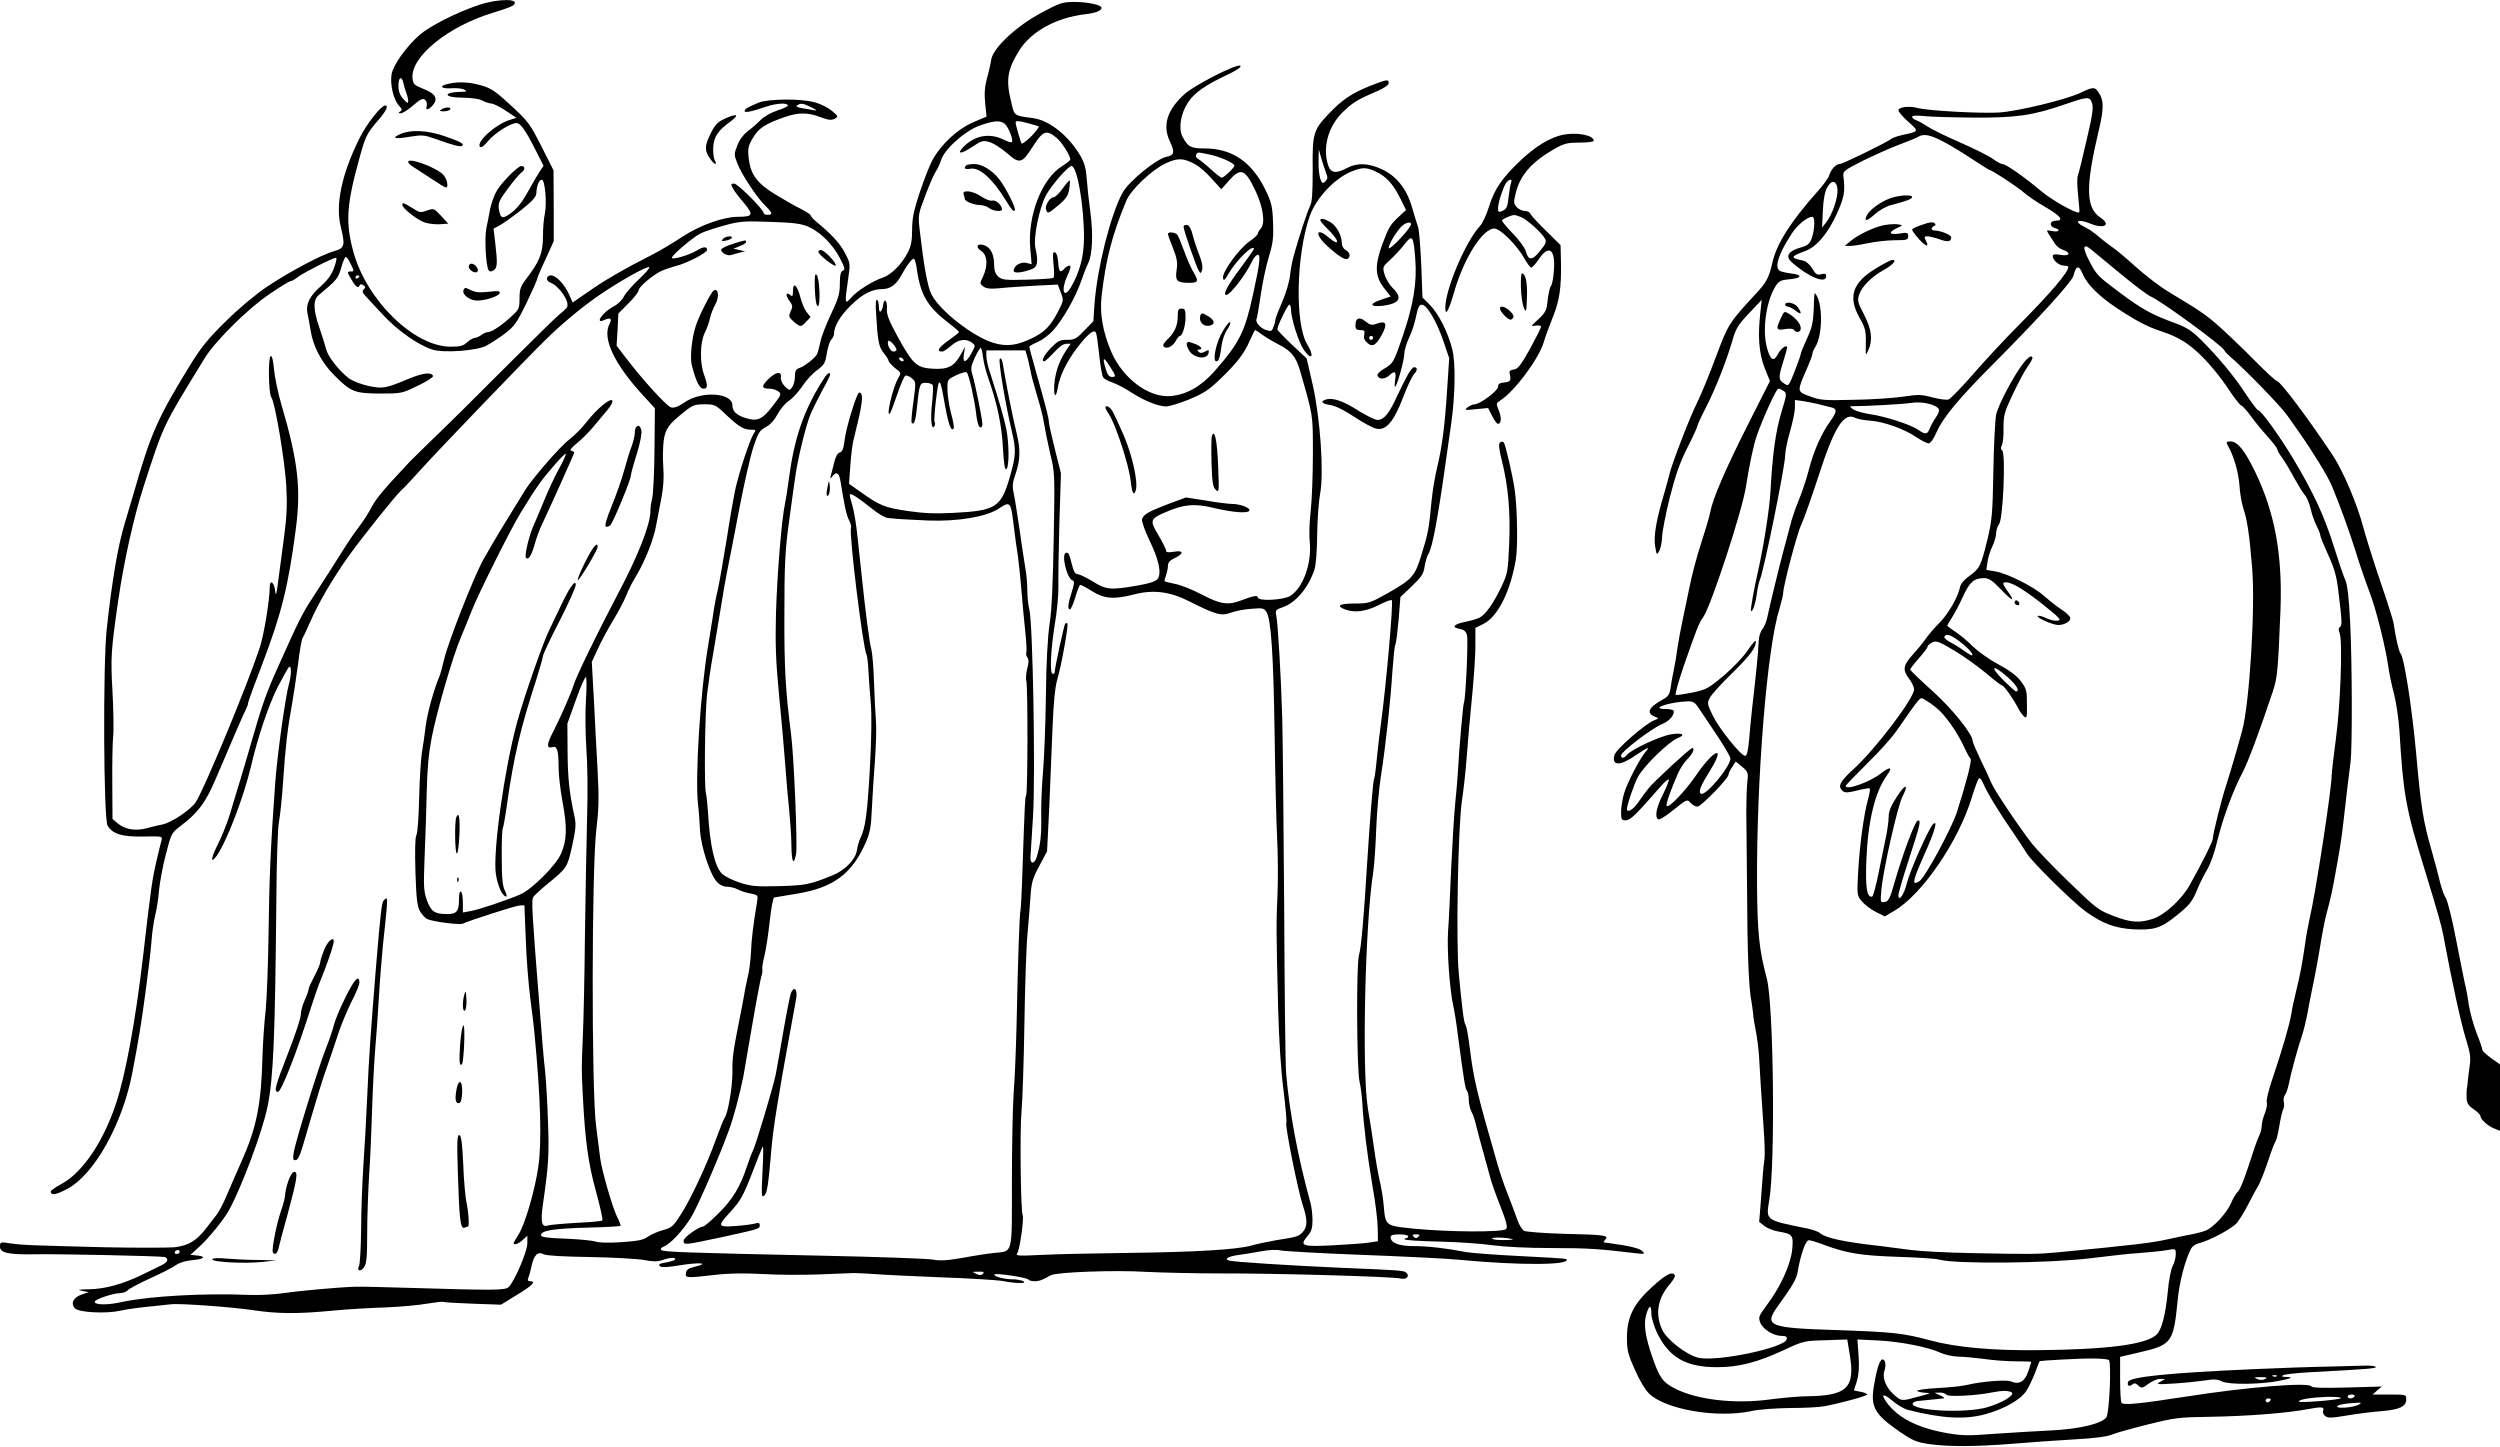 <?xml version="1.0" standalone="no"?>
<!DOCTYPE svg PUBLIC "-//W3C//DTD SVG 20010904//EN"
 "http://www.w3.org/TR/2001/REC-SVG-20010904/DTD/svg10.dtd">
<svg version="1.0" xmlns="http://www.w3.org/2000/svg"
 width="1280pt" height="741pt" viewBox="0 0 1280 741"
 preserveAspectRatio="xMidYMid meet">
<g transform="translate(0,741) scale(0.1,-0.1)"
fill="#000000" stroke="none">
<path d="M2450 7384 c-116 -39 -250 -108 -302 -153 -69 -61 -135 -154 -143
-201 -9 -51 10 -131 37 -160 17 -18 18 -24 7 -31 -11 -7 -11 -9 3 -9 9 0 38
18 63 40 38 33 50 38 61 29 8 -7 12 -20 9 -30 -8 -25 7 -24 29 0 31 34 17 61
-44 85 -50 20 -55 25 -58 57 -9 109 183 265 413 334 50 15 96 32 102 37 44 36
-74 37 -177 2z m-384 -401 c3 -16 10 -38 15 -51 5 -13 9 -31 9 -40 -1 -13 -6
-11 -25 11 -18 20 -25 40 -25 68 0 45 17 53 26 12z"/>
<path d="M5336 7347 c-129 -68 -251 -181 -261 -242 -3 -22 -13 -66 -22 -97
-11 -41 -14 -75 -9 -126 l7 -69 -68 -29 c-78 -33 -162 -110 -207 -190 -15 -27
-45 -103 -67 -169 -31 -94 -39 -135 -39 -192 0 -54 -5 -83 -22 -115 -29 -59
-85 -115 -127 -129 -54 -18 -133 -68 -163 -103 -33 -37 -34 -32 -16 92 12 83
12 84 -16 137 -25 49 -68 95 -149 162 -15 13 -27 27 -27 31 0 4 -21 18 -47 31
-27 13 -85 46 -131 74 -97 59 -130 104 -139 190 -5 47 -2 61 22 101 29 50 65
73 164 107 69 24 118 24 182 -1 41 -15 56 -17 73 -8 19 11 19 12 -14 40 -19
16 -57 35 -84 43 -69 21 -244 20 -293 -1 -60 -26 -67 -30 -70 -41 -5 -13 34
-5 110 21 52 17 103 21 111 7 3 -4 -20 -16 -52 -26 -34 -11 -69 -31 -87 -49
-17 -17 -46 -43 -67 -58 -22 -17 -43 -45 -53 -73 -17 -43 -17 -47 0 -91 21
-56 102 -178 144 -218 36 -35 39 -46 11 -46 -11 0 -20 4 -20 9 0 18 -133 151
-151 151 -17 0 -18 -3 -8 -22 6 -13 32 -47 57 -76 52 -62 48 -72 -30 -72 -75
0 -196 -44 -284 -102 -44 -29 -110 -69 -149 -89 -146 -74 -255 -137 -332 -192
l-81 -56 -18 41 c-24 53 -67 98 -93 98 -26 0 -28 -28 -3 -37 45 -16 101 -100
85 -126 -4 -7 -21 -23 -38 -36 -16 -13 -145 -139 -286 -280 -140 -141 -302
-301 -360 -356 -57 -56 -113 -110 -124 -122 -134 -143 -172 -188 -196 -236
-12 -23 -40 -67 -63 -97 -23 -30 -55 -77 -71 -103 -33 -54 -99 -156 -168 -263
-47 -71 -70 -117 -167 -334 -64 -141 -87 -204 -140 -390 -23 -80 -52 -179 -65
-220 -12 -41 -35 -114 -49 -162 -15 -48 -43 -117 -62 -154 -33 -64 -38 -100
-7 -59 51 69 140 300 179 465 35 150 90 311 136 403 28 53 54 100 59 103 12 7
11 -43 -1 -86 -18 -61 -61 -369 -71 -510 -23 -313 -31 -501 -34 -770 -2 -157
-9 -334 -15 -395 -7 -60 -14 -164 -16 -230 -6 -249 -30 -369 -109 -545 -26
-58 -59 -135 -75 -172 -15 -36 -37 -79 -49 -95 -12 -15 -35 -45 -51 -66 -52
-69 -94 -95 -167 -103 -36 -3 -197 -3 -357 0 -385 10 -422 11 -483 20 -52 8
-53 7 -53 -17 0 -31 42 -41 170 -39 115 3 657 -9 672 -14 24 -7 18 -26 -13
-41 -13 -6 -55 -27 -94 -46 -101 -50 -196 -77 -279 -78 -54 -1 -63 -3 -36 -8
l35 -7 -37 -12 c-43 -15 -58 -46 -34 -71 21 -21 159 -28 231 -12 29 7 94 16
146 21 52 5 103 11 114 12 41 6 313 -14 420 -30 127 -19 227 -20 415 -2 74 7
193 14 264 16 72 3 166 11 210 19 44 7 83 12 87 9 4 -2 72 -6 151 -9 l143 -5
83 51 c80 49 99 69 66 69 -11 0 -14 5 -9 18 4 9 12 37 17 62 12 55 32 74 62
58 13 -7 101 -12 236 -14 118 -2 242 -9 276 -15 46 -9 69 -9 94 -1 39 14 73
16 66 3 -3 -4 -24 -11 -47 -15 -32 -5 -39 -10 -31 -18 8 -8 35 -8 104 4 100
16 153 11 78 -7 -35 -8 -46 -16 -48 -33 -4 -26 1 -26 153 -9 66 8 147 9 240 4
77 -5 208 -5 290 -2 83 3 161 6 175 7 14 0 61 -2 105 -5 44 -4 199 -11 345
-17 146 -5 288 -14 315 -19 69 -13 125 -14 105 -1 -8 5 -34 10 -57 10 -42 0
-100 16 -91 25 8 8 162 -15 173 -26 12 -12 50 -12 75 1 11 5 30 15 41 21 33
16 327 27 489 17 80 -4 253 -8 385 -8 269 1 876 -16 916 -26 30 -7 48 11 30
29 -12 12 -21 13 -336 26 -251 11 -552 30 -573 37 -25 8 -3 21 45 28 26 3 80
12 118 19 42 8 83 10 100 5 17 -4 206 -15 420 -23 215 -8 437 -19 495 -25 318
-30 582 -28 549 4 -2 2 -109 9 -237 15 -128 6 -254 16 -280 21 -96 19 -193 30
-264 30 -76 0 -118 16 -118 46 0 10 12 14 45 14 25 0 45 -4 45 -10 0 -5 -5
-10 -12 -10 -6 0 -8 -3 -5 -6 4 -4 84 -9 179 -11 95 -2 218 -11 272 -19 61 -8
178 -14 300 -14 181 0 245 -4 426 -26 51 -6 54 -5 39 10 -14 15 -70 28 -169
41 -14 2 -27 4 -29 4 -2 1 2 8 9 16 17 20 -3 23 -216 28 -100 3 -190 10 -201
15 -10 6 -26 32 -35 59 -9 26 -31 84 -48 128 -18 44 -43 118 -56 165 -104 361
-119 425 -139 586 -7 56 -16 108 -21 115 -9 14 -16 66 -35 264 -15 156 -4 749
16 885 9 58 20 161 25 230 5 69 14 168 19 220 18 181 26 295 25 365 l0 70 40
20 c74 36 139 165 167 330 11 65 8 260 -6 359 -11 75 -47 231 -56 241 -6 5
-13 5 -20 -2 -7 -7 -4 -34 10 -89 33 -131 45 -264 38 -428 -6 -144 -8 -152
-41 -223 -40 -82 -79 -139 -110 -155 -11 -6 -45 -16 -74 -22 -60 -12 -72 -28
-28 -36 21 -4 32 -12 37 -32 7 -27 -7 -333 -16 -347 -4 -8 -24 -227 -30 -346
-2 -33 -8 -107 -14 -165 -6 -58 -15 -208 -21 -335 -5 -126 -12 -273 -16 -325
-6 -96 8 -297 27 -381 6 -25 17 -95 24 -155 31 -231 37 -269 46 -279 5 -5 9
-25 9 -45 0 -19 6 -47 14 -62 8 -14 19 -48 25 -75 6 -26 23 -88 37 -138 14
-49 29 -107 35 -128 5 -20 28 -85 51 -143 32 -82 38 -108 29 -117 -17 -17
-298 -15 -469 2 -153 16 -148 12 -158 125 -3 34 -12 88 -20 121 -8 34 -21 109
-29 167 -8 59 -22 149 -31 200 -32 186 -15 950 27 1213 5 33 12 130 15 215 3
85 14 209 24 275 25 159 49 380 59 536 5 70 11 131 15 138 4 6 11 63 17 127
l9 117 59 56 c49 47 60 63 65 101 4 25 13 54 20 65 20 30 50 194 91 490 9 61
20 139 25 175 21 147 23 312 6 380 -22 89 -71 185 -116 230 l-37 37 -6 164
c-4 91 -11 178 -16 195 -6 16 -19 61 -31 101 -27 95 -79 161 -154 196 -68 32
-127 35 -179 7 -55 -30 -83 -26 -96 11 -31 90 -2 200 73 274 52 50 73 64 179
109 34 15 57 31 57 40 0 22 -8 20 -96 -14 -94 -38 -143 -71 -212 -144 -78 -82
-83 -100 -81 -285 0 -121 -3 -166 -14 -187 -14 -28 -54 -150 -82 -249 -8 -27
-17 -75 -20 -105 -3 -31 -21 -92 -40 -135 -19 -44 -35 -85 -35 -92 0 -6 -4
-23 -10 -37 -8 -23 -12 -24 -40 -15 -30 11 -55 42 -46 57 2 4 12 59 21 122 9
63 28 152 42 197 21 69 24 96 21 175 -3 82 -8 102 -40 168 -69 141 -170 210
-310 210 -72 0 -86 8 -114 61 -21 42 -9 118 29 175 32 49 89 89 205 143 45 22
69 38 63 44 -14 14 -229 -95 -284 -143 -92 -82 -117 -162 -76 -247 25 -52 21
-68 -19 -76 -51 -10 -193 -126 -224 -183 -61 -110 -130 -384 -144 -569 l-6
-90 -46 -47 c-41 -43 -51 -48 -89 -48 -37 0 -48 -6 -83 -42 -36 -38 -51 -68
-33 -68 4 0 26 20 49 45 25 28 49 45 63 45 l23 0 -22 -32 c-34 -52 -52 -99
-60 -158 -9 -68 4 -104 15 -39 10 63 45 135 99 207 55 72 87 98 97 79 4 -6 11
-58 17 -115 6 -57 15 -109 21 -115 5 -7 27 -19 48 -26 21 -7 65 -30 98 -52 64
-41 131 -68 174 -70 14 -1 67 15 117 35 75 31 102 48 160 104 88 84 125 133
154 200 12 28 24 52 27 52 2 0 19 -11 36 -24 18 -13 55 -35 84 -50 62 -31 88
-62 108 -130 69 -238 67 -225 67 -429 0 -106 -5 -237 -11 -292 -7 -55 -9 -127
-5 -161 11 -109 -35 -235 -100 -275 -35 -22 -166 -28 -166 -8 0 13 -25 8 -85
-15 -68 -26 -106 -20 -200 29 -47 25 -109 50 -137 55 -28 6 -53 12 -55 14 -2
2 1 15 7 30 5 15 10 37 10 50 0 16 10 27 35 39 48 23 46 41 -5 32 -30 -5 -40
-3 -40 7 0 7 -18 42 -39 78 -46 76 -43 84 40 119 90 39 145 44 240 21 101 -24
180 -30 186 -14 5 14 -48 34 -90 34 -16 0 -76 7 -132 17 l-103 16 -89 -33
c-103 -39 -129 -54 -136 -79 -2 -11 15 -59 38 -107 49 -100 63 -169 42 -198
-10 -13 -40 -23 -103 -34 -139 -24 -160 -22 -229 21 -33 20 -68 37 -77 37 -12
0 -21 14 -28 43 -16 62 -18 67 -30 67 -29 0 1 -132 32 -142 10 -4 9 -17 -5
-60 -19 -60 -22 -88 -9 -88 5 0 17 27 27 60 10 34 21 63 25 65 3 2 30 -12 60
-31 63 -40 114 -44 214 -18 98 26 184 16 281 -33 141 -71 167 -78 217 -60 24
9 71 18 106 20 56 5 64 3 76 -16 24 -37 36 -217 42 -627 3 -217 9 -458 13
-535 4 -77 5 -203 2 -280 -7 -150 -7 -191 3 -585 4 -158 14 -317 27 -418 11
-89 18 -166 15 -171 -8 -12 60 -349 84 -421 25 -75 25 -111 0 -138 -22 -23
-28 -25 -137 -42 -40 -7 -97 -19 -125 -27 -73 -21 -291 -34 -638 -38 -162 -2
-358 -6 -434 -10 -122 -6 -138 -5 -128 8 13 15 36 182 28 196 -10 16 -15 437
-6 528 5 54 12 258 15 453 3 195 10 402 16 460 5 58 12 142 15 188 5 73 10 93
45 158 l40 75 11 222 c5 122 13 308 17 412 5 127 13 208 24 245 21 70 59 281
52 288 -3 3 -8 2 -11 -1 -6 -5 -54 -228 -54 -249 0 -5 -4 -8 -10 -8 -16 0 -11
116 10 250 12 69 20 157 19 195 -1 39 1 185 5 326 l8 256 -31 123 c-17 67 -31
131 -31 141 0 19 -14 72 -71 275 -16 56 -29 104 -29 108 0 4 19 15 43 25 23
10 58 36 78 58 51 56 118 175 145 255 13 38 29 78 35 90 22 41 27 148 12 258
-8 58 -16 136 -19 175 -3 50 -12 82 -31 115 -60 104 -160 184 -243 195 -101
14 -95 9 -113 84 -28 114 -19 166 43 265 61 96 190 166 335 183 54 6 85 18 85
33 0 15 -70 30 -140 30 -59 0 -74 -5 -164 -53z m-1181 -487 c26 -13 31 -18 15
-15 -14 3 -42 8 -63 11 -26 5 -34 9 -25 15 19 12 28 11 73 -11z m988 -83 c20
-14 49 -90 37 -95 -5 -2 -21 3 -37 11 -72 37 -146 26 -205 -30 -44 -42 -21
-46 38 -6 51 34 57 35 92 25 20 -6 60 -32 89 -57 63 -56 76 -52 130 33 53 83
70 90 123 46 28 -24 70 -91 70 -111 0 -4 -19 -19 -41 -33 -105 -64 -179 -255
-164 -423 l7 -80 -27 7 c-29 7 -65 -15 -65 -40 0 -15 42 -11 93 8 30 11 34 39
18 110 -11 48 19 199 53 265 25 50 115 153 132 153 29 0 64 -201 64 -367 0
-95 -22 -177 -67 -254 -37 -62 -52 -15 -19 57 18 39 21 54 12 54 -8 0 -19 -7
-26 -15 -21 -25 -29 -17 -32 32 -2 28 -8 48 -17 51 -11 4 -12 -8 -7 -61 4 -36
4 -67 -1 -70 -5 -3 -65 -7 -135 -9 -113 -3 -128 -1 -147 16 -14 13 -21 31 -21
57 0 53 -15 87 -45 101 -38 17 -56 -5 -21 -27 32 -21 35 -75 9 -131 -17 -35
-17 -36 2 -51 15 -11 35 -13 80 -9 33 4 114 9 180 13 l121 6 15 -40 c15 -38
15 -42 -9 -89 -40 -79 -70 -112 -133 -143 -80 -40 -133 -47 -201 -27 -103 30
-277 165 -319 249 -19 36 -39 145 -59 319 -10 88 -10 88 27 185 20 54 44 109
53 123 10 14 23 42 29 62 18 56 123 149 197 175 70 25 104 28 127 10z m121 2
c22 -6 46 -13 53 -15 6 -1 -9 -23 -34 -49 -25 -25 -49 -43 -52 -40 -5 6 -30
91 -31 108 0 10 16 9 64 -4z m1525 -253 c10 -24 9 -32 -3 -44 -14 -14 -16 -12
-26 12 -5 15 -10 55 -9 89 l1 62 13 -45 c7 -25 18 -58 24 -74z m-597 93 c56
-12 128 -44 128 -57 0 -11 -54 -62 -65 -62 -4 0 -29 19 -55 43 -25 23 -55 47
-65 53 -11 6 -15 15 -11 22 9 14 4 14 68 1z m-71 -51 c20 -11 58 -44 84 -74
l48 -53 39 44 c61 69 83 60 137 -54 38 -81 50 -164 27 -190 -9 -10 -16 -22
-16 -27 0 -6 -19 -24 -43 -40 -54 -39 -140 -156 -135 -187 2 -18 8 -14 32 28
40 67 126 149 126 120 0 -3 -31 -47 -69 -98 -68 -91 -92 -137 -72 -137 20 0
102 107 132 173 6 14 18 28 26 32 19 7 15 -37 -21 -200 -42 -194 -69 -249
-198 -396 -69 -78 -144 -120 -225 -127 -111 -9 -244 90 -303 226 -43 101 -60
194 -50 285 22 191 54 314 127 490 24 56 128 155 198 189 66 31 93 30 156 -4z
m924 -37 c52 -24 87 -62 124 -136 l30 -60 -32 -30 c-48 -44 -56 -56 -88 -142
-41 -110 -40 -166 6 -226 l35 -45 -50 -17 c-64 -21 -55 -39 14 -30 84 12 98
40 46 91 -16 16 -35 47 -41 69 -11 38 -10 40 29 75 21 19 54 55 72 78 41 54
47 46 56 -72 10 -121 -9 -235 -63 -394 -48 -141 -49 -142 -101 -173 -19 -11
-32 -25 -29 -32 7 -21 38 -20 61 2 28 26 36 19 29 -25 -3 -19 -3 -34 0 -34 9
0 47 136 47 168 0 17 11 54 25 84 14 29 30 79 36 111 9 44 16 57 29 57 26 0
77 -88 111 -189 l29 -85 -10 -150 c-12 -193 -26 -300 -51 -406 -12 -47 -25
-128 -30 -180 -12 -135 -18 -164 -51 -270 -34 -112 -47 -125 -176 -199 -88
-49 -95 -51 -167 -51 -77 0 -97 -12 -49 -30 49 -19 108 -11 173 22 33 17 64
29 67 25 9 -8 -30 -447 -55 -627 -6 -41 -15 -121 -21 -178 -5 -56 -12 -107
-15 -111 -5 -10 -20 -191 -35 -426 -17 -284 -31 -440 -42 -475 -14 -44 -12
-585 3 -649 6 -25 12 -73 14 -106 6 -111 24 -260 51 -420 16 -88 28 -189 28
-225 l1 -65 -45 -7 c-25 -4 -108 -10 -186 -14 -158 -8 -172 -3 -130 47 21 24
26 41 26 82 0 29 -5 68 -10 87 -63 228 -108 463 -125 665 -4 39 -8 421 -10
850 -3 429 -7 866 -10 970 -6 209 -22 485 -31 527 -5 23 -1 27 31 38 69 23
134 100 165 194 8 24 13 98 14 180 1 78 8 171 15 208 20 106 1 387 -38 558
l-31 135 -75 70 c-41 39 -75 74 -75 79 0 17 53 126 61 126 5 0 9 -11 9 -25 0
-45 39 -168 66 -207 40 -57 55 -33 18 27 -65 104 -58 459 12 659 34 96 134
200 224 232 48 18 68 17 115 -5z m-2906 -282 c62 -27 126 -92 162 -162 25 -48
27 -58 14 -63 -11 -5 -15 -22 -15 -66 0 -52 -7 -75 -45 -156 -25 -52 -50 -117
-55 -144 -6 -27 -13 -55 -17 -62 -12 -21 -66 -63 -90 -70 -18 -6 -23 -15 -23
-44 0 -20 -7 -45 -14 -55 -13 -17 -15 -17 -38 5 -13 14 -22 33 -20 46 5 34
-28 28 -66 -11 -35 -36 -33 -47 8 -47 14 0 35 -6 45 -14 17 -12 16 -17 -29
-75 -52 -68 -78 -80 -136 -62 -48 14 -70 35 -70 65 0 66 -158 76 -245 16 -32
-22 -53 -30 -69 -26 -23 6 -151 147 -237 261 l-42 55 5 83 4 82 52 52 c29 29
52 59 52 67 0 16 69 76 115 98 17 8 52 20 78 27 52 12 157 67 157 81 0 19 -18
18 -51 -2 -39 -24 -129 -50 -129 -38 0 14 111 108 149 126 19 9 74 27 121 40
76 21 100 23 234 18 121 -4 158 -9 195 -25z m3082 4 c-19 -35 -110 -128 -111
-113 0 18 34 76 63 108 25 27 63 31 48 5z m-2527 -220 c19 -135 55 -194 167
-280 27 -20 49 -40 49 -43 0 -3 -25 -23 -55 -44 -50 -36 -62 -56 -31 -56 7 0
28 14 46 30 37 33 75 38 106 16 19 -15 19 -15 -1 -52 -28 -53 -48 -57 -40 -8
l6 39 -20 -37 c-36 -65 -66 -80 -144 -76 -84 5 -102 21 -182 166 -44 81 -56
111 -54 140 3 41 -14 61 -19 22 -6 -39 -22 -49 -22 -13 0 18 -4 35 -10 38 -6
4 -8 -25 -4 -77 8 -139 14 -166 40 -197 13 -16 24 -34 24 -39 0 -6 15 -22 32
-36 33 -25 33 -25 16 -54 -27 -46 -63 -201 -42 -179 4 3 21 48 38 98 17 51 36
94 42 96 6 2 21 -4 33 -14 21 -18 21 -19 8 -118 -8 -55 -12 -103 -10 -108 11
-18 21 8 27 70 13 128 15 133 47 133 16 0 32 -6 35 -13 2 -7 1 -48 -4 -92 -9
-81 -3 -141 12 -117 4 7 5 16 1 21 -3 6 0 52 6 103 16 137 21 135 47 -16 18
-99 33 -140 45 -119 3 4 -3 40 -14 78 -10 39 -18 93 -18 121 -1 50 -1 50 45
73 26 12 50 19 54 14 11 -12 40 -140 48 -212 4 -37 12 -66 20 -69 7 -2 12 5
12 16 0 24 -36 202 -51 253 -10 32 -8 43 12 88 13 27 27 50 30 51 3 0 9 -22
12 -48 3 -27 15 -75 27 -108 45 -127 69 -240 75 -357 5 -89 10 -116 19 -107
13 13 13 123 -1 200 -10 51 -41 159 -84 292 -11 32 -19 70 -19 86 l0 28 100 0
100 0 9 -30 c5 -17 12 -48 16 -69 3 -21 19 -80 34 -130 16 -51 32 -114 36
-142 4 -27 18 -96 31 -153 25 -102 25 -106 19 -439 -4 -227 -10 -368 -21 -437
-10 -67 -17 -193 -19 -371 -2 -148 -9 -324 -15 -390 -6 -66 -10 -165 -9 -220
2 -100 -4 -151 -23 -213 -11 -37 -34 -38 -32 -1 1 13 7 107 13 209 13 212 -1
1000 -19 1060 -5 19 -10 62 -10 94 0 33 -4 85 -10 115 -5 31 -19 121 -30 201
-12 80 -25 164 -30 186 -8 33 -6 53 10 99 24 69 25 125 6 203 -17 66 -58 271
-71 356 -4 25 -10 35 -16 29 -9 -9 29 -234 62 -373 22 -93 21 -122 -10 -230
-46 -159 -72 -175 -291 -186 -92 -5 -154 -2 -235 10 -118 18 -139 27 -236 95
l-62 44 7 97 c4 54 11 113 17 131 5 19 18 74 29 122 18 85 18 117 -1 117 -12
0 -68 -181 -75 -246 -5 -42 -12 -58 -25 -61 -11 -3 -21 -22 -28 -51 -7 -26
-14 -56 -17 -67 -5 -19 -4 -19 10 -1 19 23 32 14 39 -26 20 -125 31 -177 44
-201 8 -15 13 -33 10 -40 -11 -28 62 -621 80 -650 3 -5 7 -39 9 -75 2 -37 7
-112 12 -167 6 -66 4 -181 -4 -335 -13 -234 -23 -308 -48 -359 -7 -14 -16 -44
-19 -66 -7 -46 -62 -102 -125 -127 -115 -47 -138 -51 -272 -55 -117 -3 -144
-1 -202 18 -37 12 -78 32 -91 45 -38 38 -62 144 -72 314 -3 41 -7 86 -11 100
-9 39 -5 403 6 504 6 50 19 141 30 201 10 61 28 169 40 240 11 72 27 162 35
200 8 39 35 177 60 309 25 131 58 275 73 319 24 71 31 83 62 100 22 11 45 35
60 65 14 26 40 57 59 70 19 12 50 46 69 75 19 29 53 66 76 82 36 27 42 37 49
85 5 30 15 62 23 71 8 8 14 22 14 30 1 39 31 91 86 145 58 58 109 84 162 84
38 0 69 21 93 64 32 59 61 96 69 91 4 -3 11 -26 14 -52z m-1422 -52 c-33 -31
-68 -71 -77 -88 -9 -19 -32 -41 -55 -53 -56 -29 -98 -93 -45 -68 31 14 40 6
26 -20 -39 -73 23 -205 173 -368 l59 -64 -2 -215 c-1 -118 -7 -230 -12 -248
-5 -17 -9 -46 -9 -64 0 -69 -63 -229 -168 -427 -108 -205 -213 -422 -226 -466
-12 -40 -65 -160 -102 -233 -36 -68 -37 -92 -4 -82 22 7 30 -18 30 -105 0 -36
9 -117 21 -180 24 -128 21 -194 -9 -262 -26 -59 -148 -181 -207 -207 -66 -29
-212 -78 -257 -86 l-38 -7 0 50 c0 28 -4 54 -10 57 -6 4 -10 -13 -10 -42 0
-59 -12 -73 -61 -73 -64 0 -82 13 -103 70 -17 47 -18 70 -12 224 4 94 9 244
11 333 2 114 10 196 25 275 26 135 111 427 151 518 15 36 39 94 53 130 30 80
202 424 252 505 83 135 106 167 165 235 33 39 63 69 66 67 2 -3 -13 -38 -36
-79 -22 -40 -56 -113 -76 -163 -20 -49 -45 -108 -55 -130 -21 -47 -46 -152
-37 -161 12 -13 27 9 43 64 8 31 26 80 39 107 45 95 165 362 165 368 0 3 -7 7
-15 9 -10 2 0 15 29 39 25 20 63 58 85 85 22 27 55 66 72 86 17 20 28 41 24
47 -9 16 -79 -42 -132 -110 -24 -31 -64 -71 -89 -90 -44 -32 -191 -202 -225
-258 -9 -14 -52 -84 -96 -156 -44 -71 -98 -164 -121 -205 -50 -93 -178 -419
-199 -509 -8 -36 -19 -75 -24 -86 -28 -67 -60 -182 -69 -249 -5 -43 -14 -106
-20 -139 -5 -34 -12 -139 -14 -233 -2 -94 -8 -179 -14 -190 -7 -12 -8 -79 -5
-189 5 -143 9 -175 24 -202 11 -17 27 -35 37 -39 30 -13 166 -31 182 -23 36
17 267 91 290 93 l25 1 7 -175 c3 -96 14 -231 23 -300 9 -69 18 -143 20 -165
33 -343 40 -570 21 -700 -18 -123 -69 -297 -102 -347 -13 -21 -24 -40 -24 -43
0 -12 26 -3 47 17 l23 21 0 -39 c0 -41 -65 -193 -95 -223 -18 -18 -68 -18
-505 -5 -129 4 -255 7 -280 6 -92 -3 -288 -21 -370 -33 -47 -7 -125 -11 -175
-9 -226 10 -510 -6 -650 -36 -74 -17 -140 -16 -140 1 0 12 90 43 129 44 16 1
34 7 40 15 6 7 58 35 115 61 57 26 117 56 132 68 18 12 49 22 84 25 60 5 74
19 23 24 l-33 3 49 45 c50 47 120 133 149 185 65 119 171 402 197 530 30 149
38 346 45 1060 1 189 7 364 13 395 6 30 16 127 22 215 11 169 23 272 46 395 7
41 21 131 30 200 8 69 19 129 24 135 4 5 22 44 40 85 41 94 115 220 193 330
74 103 247 319 272 340 10 8 59 60 108 115 89 98 523 550 624 649 81 81 190
172 277 232 103 71 248 153 260 146 5 -3 -19 -30 -52 -61z m1318 -362 c0 -5
-7 -9 -15 -9 -17 0 -36 39 -27 54 5 10 42 -30 42 -45z m35 -49 c3 -5 2 -10 -4
-10 -5 0 -13 5 -16 10 -3 6 -2 10 4 10 5 0 13 -4 16 -10z m1060 -40 c30 -47
30 -50 7 -50 -13 0 -22 12 -30 39 -20 65 -13 69 23 11z m-1967 -244 c65 -61
90 -76 127 -76 26 0 27 -1 13 -22 -20 -33 -72 -190 -92 -278 -9 -41 -30 -160
-46 -265 -17 -104 -37 -219 -45 -255 -9 -36 -20 -96 -25 -135 -6 -38 -17 -108
-25 -155 -39 -231 -67 -669 -51 -810 4 -30 8 -89 10 -130 5 -85 51 -228 88
-267 13 -14 33 -23 50 -23 16 0 41 -6 56 -14 15 -8 45 -18 66 -21 37 -8 38 -8
32 -44 -18 -106 -29 -193 -31 -256 -2 -38 -8 -92 -15 -120 -6 -27 -16 -72 -20
-100 -5 -27 -16 -86 -25 -130 -32 -161 -36 -191 -35 -267 0 -74 -23 -212 -41
-233 -4 -6 -23 -53 -42 -105 -48 -134 -130 -309 -181 -388 -39 -61 -47 -68
-91 -80 -26 -7 -61 -22 -78 -34 -23 -17 -51 -22 -136 -28 -63 -4 -116 -3 -131
3 -14 5 -82 12 -152 15 -96 3 -128 8 -128 18 0 24 63 34 250 39 84 2 154 6
157 9 2 2 -6 24 -18 47 -23 46 -79 240 -86 299 -2 19 -12 94 -21 165 -24 182
-23 1331 2 1525 12 100 13 158 6 290 -5 91 -14 254 -19 363 l-11 198 30 65
c16 35 51 102 79 147 27 45 57 102 67 127 9 25 32 70 51 101 46 77 90 187 103
262 7 34 19 98 27 141 10 53 13 104 9 155 -3 42 -2 102 2 134 9 62 24 84 105
148 43 35 55 39 104 39 52 0 57 -2 111 -54z m670 -423 c15 -10 51 -37 80 -60
29 -24 64 -44 77 -45 14 -1 37 -3 53 -5 15 -1 84 -5 154 -8 151 -6 297 19 360
60 60 40 63 37 77 -77 7 -57 17 -132 23 -168 5 -36 13 -114 18 -175 5 -60 13
-153 19 -205 6 -52 8 -101 6 -109 -3 -7 -1 -19 5 -27 8 -9 8 -24 0 -55 -6 -23
-9 -53 -5 -67 8 -33 7 -570 -1 -583 -6 -10 -7 -39 -19 -384 -3 -104 -8 -197
-10 -205 -5 -17 -13 -239 -20 -580 -3 -123 -9 -283 -15 -355 -5 -71 -9 -278
-9 -460 0 -375 6 -350 -90 -360 -31 -3 -103 -14 -161 -25 -81 -14 -116 -16
-155 -9 -27 5 -284 14 -570 20 -705 15 -809 19 -819 29 -6 6 0 13 15 19 30 11
94 79 136 146 32 50 148 317 197 454 22 60 51 168 72 269 2 12 22 127 44 256
22 129 44 244 48 257 5 13 7 29 5 36 -2 6 3 37 11 70 8 32 20 111 27 176 7 66
17 120 23 122 6 1 58 10 114 19 187 30 284 101 354 261 22 49 28 80 32 175 3
63 10 176 16 250 5 74 8 162 5 195 -3 33 -7 123 -10 200 -2 77 -9 154 -14 172
-9 30 -30 189 -51 393 -6 52 -15 140 -21 195 -6 55 -17 121 -25 147 -20 68
-20 69 24 41z m-1388 -1038 c-4 -60 -3 -171 2 -245 6 -74 8 -232 4 -350 -3
-118 -8 -388 -11 -600 -2 -212 -7 -450 -11 -530 -7 -173 -7 -157 0 -300 12
-231 27 -342 67 -489 22 -79 37 -147 33 -150 -3 -3 -63 -9 -132 -12 -70 -4
-137 -10 -149 -14 -30 -10 -36 20 -23 110 28 196 32 250 26 415 -3 96 -10 216
-15 265 -6 50 -17 178 -25 285 -44 552 -46 591 -35 608 7 9 36 37 67 62 107
88 106 87 131 197 19 86 21 111 13 150 -27 122 -35 198 -36 333 l-1 145 44
123 c24 68 47 119 51 115 4 -4 4 -57 0 -118z m4262 -2747 c-9 -9 -15 -9 -24 0
-9 9 -7 12 12 12 19 0 21 -3 12 -12z m483 -13 c6 -2 -16 -4 -47 -4 -32 -1 -58
3 -58 8 0 8 79 5 105 -4z m-6825 -65 c0 -5 -7 -10 -16 -10 -8 0 -12 5 -9 10 3
6 10 10 16 10 5 0 9 -4 9 -10z m4112 -112 c-8 -8 -17 -8 -34 0 -22 10 -21 11
12 11 26 1 31 -2 22 -11z"/>
<path d="M4947 6563 c-15 -14 -6 -22 21 -17 46 9 112 -49 180 -159 32 -52 40
-62 48 -54 8 8 -43 110 -78 157 -35 46 -89 80 -128 80 -20 0 -40 -3 -43 -7z"/>
<path d="M5441 6445 c-18 -25 -39 -45 -46 -45 -20 0 -47 -44 -39 -64 8 -22 10
-21 64 24 38 32 49 48 54 81 4 23 5 43 3 45 -2 2 -18 -16 -36 -41z"/>
<path d="M4934 6414 c3 -9 6 -19 6 -23 0 -12 48 -31 78 -31 15 0 36 -7 46 -15
21 -16 66 -21 66 -7 0 21 -31 50 -49 45 -11 -3 -35 6 -57 21 -44 30 -100 36
-90 10z"/>
<path d="M6060 6248 c0 -16 63 -198 77 -223 10 -17 11 -17 18 4 4 14 -1 42
-14 74 -12 29 -27 75 -34 102 -8 33 -18 51 -29 53 -10 2 -18 -2 -18 -10z"/>
<path d="M5980 6212 c0 -5 11 -37 26 -73 19 -48 24 -74 19 -105 -9 -61 -2 -70
55 -72 57 -1 60 6 29 57 -11 19 -32 66 -46 105 -14 39 -30 77 -35 84 -12 13
-48 17 -48 4z"/>
<path d="M6030 5790 c0 -47 -17 -85 -54 -119 -14 -13 -23 -28 -20 -32 11 -19
44 -7 61 21 9 17 20 30 24 30 13 0 29 53 29 95 0 38 -3 45 -20 45 -17 0 -20
-7 -20 -40z"/>
<path d="M6146 5795 c-10 -28 12 -57 42 -53 36 4 34 28 -4 50 -29 17 -32 17
-38 3z"/>
<path d="M6261 5715 c-35 -57 -55 -155 -33 -155 12 0 18 17 27 84 4 27 16 61
27 77 11 15 19 32 17 38 -3 7 -20 -13 -38 -44z"/>
<path d="M6077 5654 c-3 -4 0 -19 9 -35 22 -43 95 -54 102 -16 3 16 1 17 -18
7 -16 -9 -25 -9 -33 -1 -8 8 -8 11 1 11 24 0 11 18 -19 29 -38 13 -34 13 -42
5z"/>
<path d="M6760 6282 c0 -4 16 -24 36 -43 63 -61 68 -97 6 -44 -64 54 -72 16
-9 -42 57 -53 94 -76 107 -68 16 10 12 33 -10 45 -12 6 -20 21 -20 36 0 39
-27 88 -59 107 -31 18 -51 22 -51 9z"/>
<path d="M6947 5773 c-4 -3 -7 -17 -7 -30 0 -18 5 -23 25 -23 21 0 24 -4 20
-23 -4 -16 0 -29 15 -42 27 -25 46 -13 77 45 28 53 19 70 -27 53 -25 -9 -34
-8 -54 8 -25 20 -38 23 -49 12z m83 -93 c0 -5 -4 -10 -10 -10 -5 0 -10 5 -10
10 0 6 5 10 10 10 6 0 10 -4 10 -10z"/>
<path d="M7211 5497 c-11 -19 -37 -70 -57 -113 -41 -91 -68 -124 -101 -124
-12 0 -53 20 -91 43 -79 51 -133 71 -168 63 -37 -10 -29 -23 18 -30 26 -4 72
-27 123 -61 44 -29 95 -57 113 -60 49 -10 89 37 136 161 21 55 46 108 57 120
18 19 17 34 -2 34 -4 0 -17 -15 -28 -33z"/>
<path d="M3701 6186 c-9 -11 -6 -12 14 -8 14 2 28 8 31 13 9 15 -33 10 -45 -5z"/>
<path d="M3751 6161 c-30 -9 -56 -22 -58 -28 -5 -14 30 -35 49 -29 7 2 27 8
43 12 l30 7 -30 7 -30 7 33 13 c17 6 32 16 32 21 0 11 -3 11 -69 -10z"/>
<path d="M4190 6121 c0 -15 85 -81 89 -70 4 14 -59 79 -76 79 -7 0 -13 -4 -13
-9z"/>
<path d="M4172 5931 c2 -54 7 -86 15 -88 15 -5 10 144 -6 160 -9 9 -11 -9 -9
-72z"/>
<path d="M4060 5920 c0 -26 -3 -30 -13 -21 -23 19 -27 0 -6 -28 18 -24 19 -31
7 -55 -11 -26 -10 -30 15 -52 35 -30 38 -30 65 -1 l22 24 -20 25 c-11 14 -26
50 -33 79 -16 61 -37 77 -37 29z"/>
<path d="M3654 5922 c-14 -8 -77 -133 -92 -182 -20 -60 -30 -162 -20 -200 21
-82 40 -120 59 -120 23 0 24 14 4 71 -23 63 -21 165 3 214 11 22 23 56 27 75
4 19 16 52 28 72 21 39 15 86 -9 70z"/>
<path d="M4209 5457 c-94 -150 -142 -290 -169 -492 -6 -49 -16 -110 -21 -135
-17 -78 -40 -358 -46 -561 -4 -155 -1 -241 15 -410 12 -118 26 -279 32 -359 6
-80 15 -189 21 -242 5 -53 11 -133 11 -178 1 -85 12 -105 24 -42 8 42 -11 505
-26 615 -28 219 -35 333 -34 612 0 250 4 327 22 460 12 88 26 193 32 232 12
94 54 268 79 330 11 26 38 81 60 122 23 41 41 78 41 82 0 20 -17 6 -41 -34z"/>
<path d="M4237 4916 c-5 -21 -6 -40 -3 -43 9 -10 18 24 14 54 -3 26 -4 25 -11
-11z"/>
<path d="M3257 5223 c-4 -3 -7 -18 -7 -32 -1 -14 -8 -44 -16 -66 -9 -22 -26
-79 -39 -126 -13 -47 -42 -129 -64 -182 -25 -61 -36 -99 -29 -103 5 -3 16 0
23 7 15 15 105 233 105 254 0 7 13 56 30 110 18 57 27 107 24 121 -6 24 -15
30 -27 17z"/>
<path d="M2995 4530 c-25 -49 -41 -90 -36 -90 9 0 101 154 101 170 0 30 -25 0
-65 -80z"/>
<path d="M2922 4403 c-12 -17 -38 -67 -58 -110 -20 -43 -42 -89 -49 -103 -32
-61 -132 -348 -168 -480 -65 -239 -125 -669 -108 -776 9 -60 34 -114 52 -114
5 0 3 14 -6 30 -12 23 -16 64 -16 170 -1 76 2 143 5 148 3 5 13 59 21 118 35
247 68 390 151 645 18 59 34 113 34 120 0 8 38 90 86 182 47 92 84 175 82 185
-3 13 -8 10 -26 -15z"/>
<path d="M2336 3225 c-9 -26 -7 -185 3 -185 5 0 11 42 13 93 4 88 -2 126 -16
92z"/>
<path d="M2341 2904 c0 -11 3 -14 6 -6 3 7 2 16 -1 19 -3 4 -6 -2 -5 -13z"/>
<path d="M1963 2798 c-9 -15 -15 -66 -37 -328 -30 -370 -37 -472 -46 -678 -5
-114 -14 -274 -20 -356 -5 -82 -11 -226 -11 -320 -1 -94 -6 -179 -11 -188 -13
-26 9 -31 26 -6 13 18 16 53 16 173 0 82 5 218 10 300 6 83 12 231 15 330 3
99 10 234 15 300 6 66 15 192 20 280 5 88 15 205 20 260 24 219 25 245 18 245
-4 0 -10 -6 -15 -12z"/>
<path d="M1661 2551 c-11 -27 -21 -57 -21 -66 0 -8 -13 -41 -30 -72 -16 -31
-30 -61 -30 -68 0 -7 -9 -32 -20 -56 -11 -24 -20 -58 -20 -75 0 -16 -29 -105
-65 -196 -67 -172 -74 -198 -52 -198 18 0 97 204 172 440 15 47 37 110 50 140
28 70 56 149 62 178 10 43 -24 23 -46 -27z"/>
<path d="M1768 2302 c-27 -53 -53 -117 -59 -142 -6 -24 -24 -78 -41 -120 -36
-90 -156 -476 -164 -531 -5 -32 -4 -39 9 -39 11 0 22 21 36 68 78 266 96 328
128 417 19 55 46 134 59 175 14 41 43 109 64 152 22 42 40 85 40 97 0 44 -27
16 -72 -77z"/>
<path d="M2378 2320 c-12 -39 -10 -96 3 -83 5 5 9 32 7 59 -2 40 -4 44 -10 24z"/>
<path d="M2356 2064 c-6 -89 -4 -115 9 -103 10 11 18 199 8 199 -6 0 -13 -43
-17 -96z"/>
<path d="M2336 1825 c-8 -47 -2 -69 17 -62 16 5 19 107 2 107 -7 0 -15 -18
-19 -45z"/>
<path d="M2344 1414 c7 -241 13 -297 33 -290 8 3 17 6 19 6 8 0 3 75 -7 120
-6 25 -14 112 -17 194 -5 111 -10 151 -20 154 -11 3 -13 -30 -8 -184z"/>
<path d="M1476 1363 c-9 -26 -16 -57 -16 -70 0 -12 -10 -51 -22 -85 -23 -67
-48 -198 -41 -210 9 -16 23 -7 29 20 3 15 23 91 45 169 50 185 56 223 36 223
-9 0 -21 -18 -31 -47z"/>
<path d="M1087 963 c-9 -15 171 -24 258 -14 l70 8 -95 2 c-52 0 -125 4 -161 7
-40 4 -69 3 -72 -3z"/>
<path d="M4049 2324 c-5 -16 -23 -105 -39 -199 -16 -93 -33 -190 -38 -215 -13
-65 -101 -358 -116 -389 -7 -14 -21 -51 -31 -81 -33 -103 -75 -173 -146 -242
-38 -38 -73 -68 -79 -68 -22 0 -100 -56 -100 -72 0 -24 4 -23 192 17 200 44
198 43 198 62 0 11 -6 14 -22 9 -13 -4 -58 -10 -100 -13 -93 -7 -96 -2 -35 65
60 65 71 85 123 219 24 64 47 120 50 123 3 3 2 -56 -2 -130 -6 -120 -5 -134 8
-122 16 12 21 47 38 242 8 99 35 268 95 595 14 77 29 156 32 176 7 46 -13 62
-28 23z"/>
<path d="M2296 6981 c-50 -10 -40 -26 13 -23 27 2 58 -1 68 -7 16 -9 14 -10
-12 -11 -99 -1 -97 -30 3 -30 48 -1 86 -6 102 -15 14 -8 34 -14 45 -15 11 0
45 -17 75 -37 l54 -36 -34 -11 c-74 -23 -175 -115 -152 -138 6 -6 21 5 43 32
33 39 113 90 143 90 21 0 46 -36 96 -134 l43 -85 -19 -28 c-10 -15 -37 -61
-60 -103 -27 -49 -55 -86 -84 -108 -47 -36 -58 -33 -66 19 -4 29 2 44 46 103
28 38 60 76 71 84 19 13 18 32 -2 32 -17 0 -100 -83 -125 -126 -14 -23 -29
-66 -35 -96 -5 -29 -14 -73 -19 -98 -10 -49 -2 -190 11 -212 6 -10 13 -10 26
-2 20 12 21 34 8 146 l-8 67 33 18 c18 10 67 45 109 78 57 45 76 67 77 85 1
38 14 70 28 70 17 0 27 -126 15 -178 -5 -21 -9 -71 -9 -113 0 -84 -17 -127
-85 -216 -30 -39 -35 -54 -35 -100 0 -49 -3 -58 -34 -86 -50 -48 -107 -87
-126 -87 -9 0 -25 -7 -36 -15 -10 -8 -25 -15 -33 -15 -8 0 -25 -10 -39 -22
-19 -19 -35 -23 -85 -23 -186 0 -428 235 -497 483 -42 153 -37 242 33 492 28
102 37 120 94 185 40 46 54 75 35 75 -20 0 -94 -93 -130 -165 -92 -184 -126
-343 -97 -457 23 -95 20 -109 -35 -124 -62 -17 -226 -104 -343 -182 -57 -38
-144 -111 -210 -176 -91 -89 -127 -134 -184 -226 -167 -272 -202 -352 -287
-650 -15 -52 -36 -122 -46 -155 -36 -118 -66 -292 -94 -550 -19 -181 -16 -970
5 -1003 27 -43 75 -57 183 -55 89 2 98 1 94 -15 -3 -9 -14 -57 -26 -107 -22
-94 -29 -137 -70 -496 -38 -325 -89 -601 -138 -749 -65 -196 -170 -351 -276
-410 -32 -17 -58 -35 -58 -40 0 -21 23 -19 79 10 141 70 290 336 340 605 34
180 43 236 66 405 14 102 28 221 31 265 3 44 12 103 19 130 7 28 16 84 19 125
4 41 19 125 35 185 28 109 29 111 77 147 89 68 127 119 178 239 87 204 147
344 157 361 5 10 9 22 9 28 0 6 33 97 74 203 98 257 133 399 171 692 27 207
10 348 -76 640 -16 55 -32 133 -36 173 -4 46 -10 71 -17 69 -14 -5 -11 -193 3
-211 19 -23 70 -328 77 -456 5 -94 2 -158 -11 -255 -9 -71 -23 -173 -30 -225
-9 -74 -13 -86 -16 -56 -5 46 -28 62 -28 19 0 -64 -30 -245 -51 -309 -66 -199
-289 -736 -329 -793 -28 -39 -122 -102 -168 -112 -21 -4 -59 -13 -84 -20 -57
-15 -110 -5 -146 25 l-27 23 -1 179 c-1 99 1 206 4 239 4 33 2 138 -3 233 -10
177 -8 209 30 472 29 199 79 422 128 575 107 329 96 306 314 661 53 87 224
257 333 329 52 36 100 65 106 65 6 0 22 9 37 21 28 22 180 99 196 99 6 0 1
-23 -10 -52 -13 -36 -35 -65 -68 -94 -57 -50 -77 -91 -68 -137 4 -17 11 -57
16 -87 12 -82 56 -166 122 -232 85 -85 103 -92 234 -93 110 0 113 1 193 40 45
21 80 44 78 50 -7 21 -51 16 -121 -13 -125 -52 -135 -53 -210 -38 -39 9 -81
25 -101 40 -49 38 -106 110 -115 148 -5 18 -20 67 -34 108 -33 95 -34 145 -3
170 93 78 97 83 113 136 8 29 19 56 23 58 4 3 15 -11 24 -30 21 -42 21 -44 2
-44 -19 0 -19 -2 6 -44 21 -36 34 -45 41 -26 2 6 9 6 18 0 12 -7 12 -12 3 -21
-10 -10 -8 -17 7 -33 10 -12 52 -56 92 -99 75 -81 180 -154 252 -177 56 -18
225 -6 274 19 20 10 63 38 94 61 52 39 62 54 113 157 30 63 55 119 55 124 0 5
19 51 43 101 l42 93 0 181 -1 182 -62 123 c-59 116 -69 129 -157 210 -79 73
-102 88 -152 102 -60 17 -114 20 -167 8z m-456 -985 c0 -3 -4 -8 -10 -11 -5
-3 -10 -1 -10 4 0 6 5 11 10 11 6 0 10 -2 10 -4z"/>
<path d="M10650 6934 c-76 -35 -319 -94 -415 -100 -93 -6 -364 9 -416 23 -44
12 -99 5 -99 -12 0 -7 23 -34 51 -59 55 -49 55 -49 -26 -66 -27 -6 -54 -15
-60 -20 -22 -18 -251 -130 -266 -130 -20 0 -44 -27 -54 -59 -4 -13 -30 -49
-59 -81 -137 -154 -209 -267 -231 -363 -18 -79 -30 -102 -86 -162 -136 -147
-141 -155 -203 -321 -33 -88 -76 -194 -97 -236 -38 -75 -131 -318 -142 -368
-3 -14 -15 -56 -26 -95 -40 -134 -55 -217 -47 -270 8 -48 8 -49 22 -25 7 14
13 45 14 70 0 25 18 116 39 202 30 117 52 180 90 255 28 55 51 105 51 110 0 6
20 50 45 98 50 98 103 234 135 341 17 62 29 81 85 140 l65 69 -7 -65 c-14
-121 -7 -211 22 -284 l27 -67 -112 -222 c-116 -229 -182 -383 -194 -451 -4
-22 -25 -92 -46 -157 -22 -65 -48 -166 -60 -226 -12 -59 -28 -137 -36 -173 -8
-36 -19 -96 -25 -135 -5 -38 -14 -92 -20 -120 -6 -27 -13 -67 -16 -89 -4 -29
-12 -42 -35 -55 -78 -42 -92 -72 -44 -91 20 -8 20 -8 -5 -18 -46 -18 -196
-149 -203 -178 -15 -57 29 -57 112 1 56 38 74 45 49 18 -29 -33 -95 -159 -111
-213 -9 -29 -16 -73 -16 -97 0 -39 2 -43 24 -43 23 0 51 27 180 175 19 22 37
37 40 34 3 -3 -10 -37 -29 -75 -35 -69 -44 -117 -25 -129 6 -4 42 18 79 49 68
54 69 55 86 36 10 -11 26 -20 36 -20 18 0 159 144 159 164 0 6 8 24 19 39 l18
28 33 -27 c31 -27 32 -30 26 -83 -3 -31 -5 -96 -5 -146 1 -49 2 -232 4 -405 1
-310 9 -506 22 -565 3 -16 7 -46 9 -65 1 -19 8 -62 15 -95 6 -33 13 -87 15
-120 5 -88 12 -202 23 -360 6 -77 8 -153 5 -170 -3 -16 -6 -50 -8 -75 -2 -25
-7 -90 -11 -146 l-8 -100 27 -21 c15 -12 46 -24 69 -28 76 -13 80 -18 73 -93
-8 -77 -60 -192 -132 -287 -40 -54 -42 -60 -31 -88 14 -34 68 -67 110 -67 21
0 28 -4 25 -17 -8 -44 -365 -118 -455 -94 -63 17 -161 94 -183 144 -37 81 -23
161 42 235 15 18 26 37 23 43 -13 21 -44 5 -114 -58 -97 -88 -131 -156 -131
-262 0 -64 5 -85 41 -165 23 -53 54 -104 73 -122 85 -81 347 -126 521 -89 40
9 126 15 200 16 71 0 150 4 175 9 90 17 220 53 220 60 0 4 -15 11 -34 14 l-34
7 15 47 c10 34 13 71 9 130 l-6 84 102 -5 c111 -5 259 -33 323 -63 22 -10 63
-19 90 -20 28 0 88 -6 135 -12 46 -7 119 -12 162 -12 43 0 78 -1 78 -3 0 -2
-7 -25 -16 -50 -17 -51 -47 -68 -87 -50 -23 10 -147 1 -227 -18 -25 -6 -93
-13 -152 -16 -59 -3 -105 -10 -102 -14 3 -5 22 -9 42 -10 32 -1 28 -3 -33 -19
-91 -25 -89 -25 -129 10 -40 36 -60 86 -48 121 10 28 5 59 -9 59 -14 0 -29
-44 -43 -127 -21 -116 -1 -152 131 -244 63 -43 85 -53 146 -62 95 -15 247 -14
432 1 83 7 222 17 310 22 109 6 172 14 198 25 21 9 105 32 185 52 136 34 160
37 317 39 191 3 395 19 500 39 74 14 87 12 79 -9 -3 -7 2 -19 11 -26 13 -11
32 -11 113 3 53 9 133 19 177 22 91 8 125 24 125 60 0 25 -1 25 -86 25 l-86 0
23 21 24 20 -177 -5 c-123 -3 -180 -2 -184 6 -14 22 -332 -4 -644 -53 -240
-37 -320 -45 -328 -31 -4 5 -7 61 -7 123 l0 112 95 22 c171 39 178 50 200 270
8 90 39 208 69 263 6 11 23 23 38 26 58 15 171 75 197 106 14 18 40 60 57 94
17 33 39 75 50 92 10 17 33 74 50 125 17 52 35 99 39 104 5 6 14 42 20 79 6
38 15 77 20 86 5 9 6 27 3 38 -3 12 0 28 6 36 6 7 15 33 20 57 10 54 47 189
68 249 8 25 19 70 25 100 5 30 18 96 28 145 11 50 29 146 40 215 11 69 27 149
36 178 16 58 29 118 44 205 6 31 15 85 21 120 6 34 15 103 20 152 6 50 14 124
19 165 5 41 12 95 15 120 9 73 8 509 -2 710 -7 134 -14 195 -25 220 -9 19 -35
96 -58 170 -49 157 -104 276 -208 450 -74 123 -166 250 -181 250 -4 0 -32 37
-62 82 -59 91 -143 192 -231 279 -45 45 -73 63 -130 84 -123 45 -170 71 -289
160 -105 78 -117 90 -150 155 -38 73 -35 97 6 64 13 -11 80 -66 150 -124 70
-58 140 -111 157 -118 55 -24 368 -253 377 -276 2 -6 15 -19 28 -31 68 -56
262 -256 293 -301 8 -12 35 -50 60 -85 73 -104 150 -230 170 -279 40 -96 88
-229 120 -330 17 -58 49 -150 70 -206 36 -93 84 -285 100 -399 4 -27 16 -86
28 -130 11 -44 23 -127 27 -185 20 -330 32 -397 127 -705 73 -239 87 -290 97
-340 46 -247 90 -449 118 -540 20 -63 24 -90 18 -130 -4 -27 -8 -63 -10 -80
-1 -16 -3 -34 -5 -40 -1 -5 -2 -26 -1 -45 1 -28 8 -40 36 -59 19 -13 35 -29
35 -36 0 -16 40 -52 73 -64 l27 -11 0 170 0 170 -45 32 c-25 18 -45 37 -45 42
0 6 -13 45 -30 87 -16 42 -34 107 -40 145 -5 38 -14 87 -20 109 -5 22 -25 123
-45 225 -19 101 -43 195 -51 209 -9 13 -22 49 -30 80 -7 31 -27 106 -44 166
-44 152 -55 225 -80 505 -21 227 -60 481 -79 504 -9 10 -24 75 -36 156 -2 14
-31 106 -65 205 -34 99 -74 227 -90 285 -31 119 -103 288 -157 370 -126 189
-269 380 -286 380 -6 0 -58 48 -117 108 -58 59 -138 135 -177 170 -69 61 -97
80 -262 179 -41 25 -116 82 -167 128 -51 46 -105 91 -121 101 -15 10 -45 33
-66 51 -21 19 -53 41 -72 50 -63 30 -37 45 28 18 70 -29 108 -6 51 31 -75 50
-77 157 -8 448 27 113 26 154 -2 194 -19 28 -27 28 -94 -4z m61 -51 c8 -22 3
-60 -27 -188 -20 -88 -40 -170 -45 -182 -5 -12 -4 -59 1 -105 5 -45 8 -83 6
-85 -11 -11 -139 61 -196 109 -85 72 -180 138 -197 138 -8 0 -30 12 -49 26
-18 14 -94 52 -167 84 -74 32 -151 70 -171 84 -21 14 -46 28 -57 31 -10 4 -19
11 -19 17 0 6 21 8 58 4 31 -4 145 -7 252 -8 221 -2 309 11 470 67 120 41 128
42 141 8z m-769 -194 c33 -17 101 -57 150 -90 49 -32 91 -59 94 -59 11 0 144
-87 174 -114 19 -17 70 -52 112 -76 79 -46 98 -70 53 -70 -31 0 -34 -29 -5
-37 33 -9 22 -23 -12 -16 -32 6 -32 6 -17 -18 9 -13 22 -34 30 -46 7 -13 26
-27 41 -32 44 -16 35 -34 -12 -26 -29 5 -40 3 -40 -6 0 -21 32 -49 57 -49 12
0 23 -3 23 -7 -2 -29 -91 -134 -265 -309 -55 -55 -152 -159 -215 -231 -63 -73
-123 -134 -133 -138 -10 -4 -47 1 -82 10 -58 16 -73 16 -152 4 -48 -7 -163
-15 -254 -16 -150 -4 -171 -2 -223 18 -67 24 -66 24 -15 141 16 36 29 71 29
78 0 6 6 21 14 33 36 56 40 208 7 264 -12 21 -12 22 -15 -79 -3 -61 -10 -90
-35 -143 -17 -37 -31 -71 -31 -77 0 -5 -14 -45 -31 -88 -31 -79 -31 -79 -55
-63 -29 19 -29 30 -4 111 11 35 20 68 20 73 0 17 -31 -4 -46 -32 -22 -44 -39
-35 -57 30 -25 89 -5 234 41 311 19 31 27 36 74 40 65 6 69 23 8 30 -25 3 -51
9 -57 13 -29 18 -9 83 60 190 29 45 80 87 106 87 15 0 13 -65 -3 -110 -11 -29
-20 -37 -59 -48 -60 -17 -77 -44 -45 -73 87 -78 178 -115 178 -73 0 12 -6 15
-25 10 -21 -5 -29 -1 -46 29 -13 21 -31 37 -48 41 -66 14 -65 20 10 48 61 22
120 93 167 199 35 79 40 109 30 187 -3 23 7 30 102 78 58 28 141 66 185 82 44
16 87 34 95 39 27 17 59 12 122 -20z m-534 -250 c3 -41 -28 -132 -59 -169
l-20 -25 4 85 c2 55 10 97 21 118 23 44 50 40 54 -9z m1256 -433 c22 -52 81
-111 172 -172 98 -65 160 -98 229 -120 91 -30 144 -63 216 -136 40 -40 96
-110 126 -156 30 -46 60 -85 68 -88 8 -3 30 -28 49 -54 19 -27 58 -74 86 -105
27 -30 50 -60 50 -66 0 -6 11 -25 24 -42 13 -18 40 -63 61 -102 21 -38 46 -79
56 -90 10 -11 23 -42 29 -68 6 -27 19 -66 30 -87 11 -22 20 -45 20 -51 0 -7
18 -51 40 -99 30 -65 43 -109 51 -176 21 -169 21 -186 10 -194 -8 -5 -9 -14
-2 -32 16 -42 4 -374 -20 -547 -11 -86 -21 -167 -21 -181 0 -71 -83 -608 -112
-730 -7 -30 -19 -93 -25 -140 -14 -98 -24 -149 -46 -240 -9 -36 -20 -87 -24
-115 -10 -56 -46 -180 -97 -331 -19 -56 -32 -109 -28 -118 3 -9 -1 -34 -10
-56 -9 -22 -16 -51 -16 -64 0 -14 -6 -37 -14 -53 -8 -15 -31 -82 -52 -148 -21
-66 -45 -127 -55 -135 -9 -8 -26 -35 -36 -60 -23 -52 -91 -126 -131 -141 -15
-6 -49 -15 -77 -20 -27 -5 -81 -16 -120 -25 -82 -18 -168 -28 -550 -65 -118
-11 -139 -11 -445 -5 -129 2 -271 10 -315 16 -44 6 -114 15 -155 20 -189 21
-281 41 -311 66 -8 8 -38 18 -65 24 -218 44 -213 40 -195 147 31 188 22 1001
-13 1133 -40 151 -48 234 -50 480 -3 545 51 1212 115 1414 10 34 19 69 19 80
0 37 73 312 93 351 11 22 50 132 87 245 82 255 131 332 190 300 10 -5 44 -12
78 -14 72 -6 176 -44 236 -86 25 -16 52 -30 60 -30 10 0 26 22 41 57 34 76
111 169 284 343 238 239 410 428 417 458 13 54 28 57 48 8z m-1531 -598 c16
-12 15 -20 -12 -108 -30 -99 -46 -218 -56 -405 -6 -97 -35 -282 -65 -415 -19
-82 -39 -194 -35 -198 8 -8 23 36 30 88 4 30 11 61 15 70 19 38 130 584 130
638 0 21 11 76 25 123 13 46 25 101 25 123 l0 38 38 -5 c20 -3 55 -10 77 -15
22 -6 52 -13 68 -17 35 -7 34 -22 -5 -76 -43 -60 -83 -151 -107 -245 -11 -44
-34 -113 -51 -154 -17 -41 -37 -99 -44 -130 -8 -30 -24 -91 -36 -135 -23 -87
-66 -263 -81 -334 -5 -25 -17 -53 -26 -63 -10 -12 -18 -38 -19 -66 -1 -48 -14
-173 -33 -337 -5 -49 -13 -125 -16 -167 -5 -55 -11 -78 -20 -78 -21 0 -133
139 -166 207 -28 58 -29 64 -15 90 8 16 58 71 111 123 96 94 125 133 125 166
0 9 -17 -9 -39 -42 -22 -34 -74 -89 -124 -132 -80 -67 -91 -73 -162 -88 -41
-8 -80 -14 -85 -12 -5 2 13 66 39 143 68 195 79 225 102 256 39 56 199 542
218 666 18 115 40 219 56 263 33 94 100 240 110 240 6 0 19 -6 28 -12z m794
-94 c3 -7 -4 -26 -16 -42 -11 -16 -25 -41 -31 -56 -11 -31 -23 -32 -58 -7 -39
27 -169 69 -245 80 -37 5 -76 17 -89 25 -12 9 -18 16 -13 16 84 0 272 11 310
17 55 10 132 -9 142 -33z m-1221 -1542 c18 -26 59 -89 93 -139 33 -51 61 -99
61 -106 0 -42 -128 -195 -151 -181 -15 9 -2 41 48 121 82 134 18 107 -77 -32
-52 -76 -136 -163 -146 -152 -7 6 18 77 58 169 12 26 34 59 50 74 25 25 37 54
22 54 -10 0 -199 -174 -224 -207 -14 -17 -38 -50 -53 -72 -25 -37 -57 -55 -57
-33 0 20 34 121 55 162 27 54 157 181 203 200 46 18 27 30 -34 20 -54 -9 -201
-77 -223 -104 -16 -20 -31 -21 -31 -3 0 18 152 134 206 158 40 16 64 43 64 68
0 6 -19 11 -42 11 -86 0 18 36 112 39 31 1 38 -4 66 -47z m637 -2737 c113 -42
189 -54 375 -60 98 -3 192 -9 209 -14 83 -24 569 -19 778 7 88 11 203 24 255
27 52 4 114 10 138 15 42 7 42 7 42 -22 0 -16 -7 -43 -16 -60 -9 -16 -20 -76
-25 -132 -12 -122 -32 -196 -58 -220 -56 -51 -256 -76 -616 -79 -226 -2 -410
15 -537 49 -145 39 -194 44 -485 54 -352 11 -374 21 -298 126 73 101 93 136
99 172 15 89 41 162 57 162 9 0 46 -11 82 -25z m-888 -353 c1 -21 14 -64 29
-96 62 -127 148 -176 307 -176 111 0 206 24 343 88 99 46 104 47 212 50 l112
4 12 -73 c30 -176 -11 -216 -225 -218 -39 -1 -125 -8 -190 -17 -174 -23 -364
-1 -476 55 -66 33 -82 56 -120 165 -37 108 -45 171 -29 220 15 47 25 46 25 -2z
m2343 -236 c13 -14 2 -269 -13 -292 -21 -33 -140 -61 -285 -68 -69 -3 -197
-11 -286 -17 -142 -11 -171 -10 -254 5 -146 27 -245 78 -302 158 -30 43 -15
45 34 4 23 -20 58 -40 78 -45 173 -44 291 -50 394 -22 98 27 181 74 211 120
13 20 33 62 45 94 12 31 22 58 23 58 1 1 52 5 112 8 133 8 233 7 243 -3z
m-499 -165 c20 -13 -48 -54 -124 -76 -111 -33 -394 -18 -382 20 2 5 15 11 28
12 33 3 111 11 129 13 8 1 2 8 -15 15 l-30 14 27 1 c15 0 30 -5 34 -11 7 -12
149 -5 229 11 56 11 88 11 104 1z m1756 -21 c-3 -5 -13 -10 -21 -10 -8 0 -14
5 -14 10 0 6 9 10 21 10 11 0 17 -4 14 -10z m-70 -9 c-11 -9 -215 -25 -215
-17 0 11 63 21 142 24 48 1 78 -2 73 -7z m-360 -11 c-3 -5 -10 -10 -16 -10 -5
0 -9 5 -9 10 0 6 7 10 16 10 8 0 12 -4 9 -10z m455 -20 c-22 -14 -97 -23 -112
-14 -12 9 35 19 102 22 19 1 22 0 10 -8z"/>
<path d="M9676 6394 c-47 -17 -102 -57 -117 -85 -18 -35 -1 -33 40 4 22 20 59
41 83 47 78 20 108 31 108 41 0 14 -70 10 -114 -7z"/>
<path d="M9865 6267 c-56 -18 -75 -27 -75 -34 1 -5 16 -26 35 -47 36 -40 55
-44 35 -7 -9 18 -8 21 8 21 11 0 39 -7 62 -15 44 -16 60 -13 60 10 0 13 -56
35 -87 35 -7 0 -13 4 -13 9 0 5 6 11 13 14 8 3 9 8 2 14 -6 6 -21 6 -40 0z"/>
<path d="M9650 6258 c-51 -9 -132 -47 -175 -82 l-30 -25 25 0 c14 -1 56 6 95
14 38 8 100 15 137 15 62 0 68 2 68 21 0 18 -4 20 -45 13 -53 -7 -59 6 -13 28
32 15 32 15 8 19 -14 3 -45 1 -70 -3z"/>
<path d="M9605 6036 c-121 -73 -145 -146 -83 -255 28 -49 32 -65 31 -126 -1
-67 -1 -69 12 -40 25 53 18 109 -21 184 -33 63 -35 72 -25 103 14 42 65 93
128 127 46 26 68 52 41 50 -7 0 -44 -19 -83 -43z"/>
<path d="M9140 5850 c0 -5 6 -10 14 -10 7 0 25 -9 40 -21 29 -23 34 -15 10 19
-15 22 -64 31 -64 12z"/>
<path d="M9118 5781 c-27 -57 -24 -64 21 -56 24 4 42 2 46 -4 11 -18 35 -12
35 8 0 22 -25 53 -60 74 -24 15 -25 15 -42 -22z"/>
<path d="M10364 5556 c-51 -63 -133 -218 -144 -270 -5 -28 -12 -159 -14 -291
-4 -219 -7 -250 -31 -350 -33 -134 -39 -146 -92 -184 -27 -19 -45 -41 -48 -58
-11 -52 -60 -137 -106 -183 -25 -25 -56 -61 -69 -80 -13 -19 -43 -56 -67 -82
-49 -54 -53 -78 -18 -124 14 -18 25 -42 25 -54 0 -45 -197 -305 -310 -408 -70
-64 -83 -89 -55 -112 12 -10 27 -9 75 3 32 8 61 13 63 10 3 -2 -1 -28 -9 -56
-22 -82 -42 -231 -50 -367 -7 -124 -6 -126 19 -155 14 -17 46 -41 71 -54 l46
-23 48 28 c143 84 328 354 397 579 15 50 32 94 36 99 5 6 15 -5 23 -25 18 -44
85 -154 150 -247 28 -41 61 -91 73 -111 26 -44 239 -253 303 -299 88 -62 148
-84 241 -90 107 -5 142 5 221 69 70 56 82 71 111 142 12 29 34 72 49 97 15 25
39 92 52 150 28 114 79 252 127 343 28 52 87 211 155 414 25 76 27 104 40 418
11 285 -29 502 -131 712 -54 110 -89 153 -126 153 -22 0 -23 -4 -9 -28 28 -49
52 -135 56 -197 2 -38 11 -91 20 -118 20 -61 31 -132 45 -306 17 -202 -14
-697 -51 -831 -23 -86 -61 -215 -82 -280 -26 -81 -68 -249 -68 -272 0 -16 -56
-128 -119 -240 -41 -73 -126 -151 -187 -172 -69 -23 -115 -20 -205 15 -75 29
-88 39 -225 172 -80 77 -165 166 -189 196 -64 81 -198 281 -211 316 -7 17 -30
68 -53 114 -22 47 -41 90 -41 97 0 35 -106 167 -209 259 -61 55 -111 103 -111
107 0 4 20 30 45 58 25 28 45 55 45 61 0 5 11 14 24 20 20 10 35 4 112 -42 49
-29 122 -82 163 -116 41 -35 78 -63 82 -63 9 0 54 -63 81 -114 9 -18 23 -38
32 -45 13 -11 15 -3 14 64 0 70 -3 79 -31 117 -21 28 -60 57 -116 87 -47 25
-105 67 -131 92 -25 26 -65 59 -88 74 -23 15 -42 29 -42 32 0 2 11 20 24 41
13 20 39 69 57 109 35 75 56 93 109 93 22 0 42 -13 82 -55 63 -66 80 -71 37
-12 -23 32 -27 43 -16 45 29 6 90 -29 193 -110 90 -72 101 -83 79 -86 -13 -2
-40 4 -60 14 -20 9 -38 14 -42 10 -8 -8 77 -46 105 -46 31 0 62 17 62 35 0 8
-19 27 -42 42 -24 15 -64 47 -90 70 -54 49 -191 118 -255 128 l-43 7 6 41 c3
23 15 59 25 80 10 21 19 50 19 65 0 15 7 38 16 50 20 29 34 365 15 376 -7 5
-8 13 -2 25 6 10 10 50 9 89 0 64 4 81 43 164 24 51 55 111 69 133 40 60 41
63 31 70 -5 3 -22 -10 -37 -29z m-338 -1425 c45 -32 79 -69 72 -76 -2 -3 -20
7 -39 21 -19 14 -51 34 -72 45 -21 11 -35 24 -32 29 10 17 30 11 71 -19z m252
-187 c46 -40 66 -74 44 -74 -4 0 -34 27 -67 60 -70 70 -53 81 23 14z m-365
-157 c44 -34 108 -125 144 -203 13 -29 28 -56 32 -58 9 -6 -22 -125 -69 -272
-27 -85 -164 -338 -193 -356 -40 -25 -35 0 23 131 56 123 74 187 47 161 -22
-22 -117 -235 -133 -299 -14 -60 -44 -103 -44 -64 0 11 25 96 55 188 57 175
63 199 43 193 -14 -5 -77 -173 -117 -313 -24 -86 -32 -100 -51 -103 -23 -4
-23 -2 -17 65 9 101 83 426 107 473 35 69 16 69 -28 1 -30 -46 -42 -75 -42
-101 0 -21 -5 -59 -10 -86 -6 -27 -23 -111 -38 -186 -15 -76 -31 -138 -37
-139 -27 -4 -35 47 -29 191 8 198 45 348 105 430 32 43 17 48 -31 10 -55 -44
-180 -88 -180 -64 0 4 49 54 108 113 60 58 127 133 150 166 132 189 121 176
145 164 12 -7 39 -25 60 -42z"/>
<path d="M10316 4332 c-3 -6 -1 -14 5 -17 15 -10 25 3 12 16 -7 7 -13 7 -17 1z"/>
<path d="M2260 6850 c-12 -8 -9 -10 12 -10 15 0 30 5 33 10 8 13 -25 13 -45 0z"/>
<path d="M3704 6799 c-32 -16 -46 -31 -68 -78 -30 -61 -29 -84 3 -128 21 -29
35 -30 20 -2 -6 12 -9 44 -7 71 6 53 25 80 92 129 47 35 24 39 -40 8z"/>
<path d="M2051 6724 c-50 -21 -31 -28 47 -14 63 10 74 9 128 -10 97 -35 133
-44 141 -36 11 10 -12 22 -97 51 -85 28 -167 32 -219 9z"/>
<path d="M8002 6720 c-65 -14 -139 -58 -214 -129 -95 -89 -137 -149 -164 -238
-13 -42 -34 -88 -48 -102 -72 -78 -176 -322 -176 -416 0 -47 17 -18 45 79 50
174 146 326 206 326 30 0 114 -83 153 -152 15 -27 31 -48 36 -48 5 0 21 18 36
39 53 81 88 58 80 -52 -2 -37 -9 -74 -15 -81 -6 -7 -13 -39 -17 -72 -5 -53
-10 -63 -47 -98 -41 -37 -41 -38 -14 -33 15 2 27 0 27 -6 0 -6 -26 -57 -57
-114 -47 -84 -62 -103 -83 -105 -16 -2 -24 -8 -21 -18 9 -38 5 -45 -26 -48
-25 -2 -33 -8 -33 -22 0 -21 -93 -90 -120 -90 -9 0 -25 -7 -36 -16 -18 -14
-14 -15 43 -9 l62 6 21 -41 c11 -22 24 -40 29 -40 18 0 20 32 5 68 -15 36 -14
38 8 52 75 49 196 212 222 298 7 26 29 83 46 127 35 85 45 154 42 290 l-2 80
-74 73 c-41 40 -77 79 -80 87 -3 8 -16 15 -29 15 -13 0 -32 9 -42 20 -15 17
-16 25 -5 69 22 94 83 163 201 230 48 27 66 31 127 31 40 0 72 4 72 9 0 29
-86 45 -158 31z m-265 -244 c-3 -8 -9 -41 -13 -74 -5 -50 -10 -62 -30 -71 -21
-9 -24 -8 -24 12 0 27 21 94 38 125 14 24 38 31 29 8z m50 -177 c29 -11 108
-81 124 -112 8 -15 3 -27 -26 -62 -40 -50 -60 -50 -73 -1 -5 17 -34 58 -66 90
-31 32 -56 62 -56 67 0 6 42 26 62 28 4 1 19 -4 35 -10z"/>
<path d="M2090 6581 c0 -6 12 -18 28 -27 15 -9 56 -37 92 -60 36 -24 69 -44
73 -44 16 0 5 48 -16 68 -41 38 -177 87 -177 63z"/>
<path d="M2060 6361 c0 -18 80 -80 117 -91 21 -6 56 -10 78 -8 l40 3 -37 40
c-36 39 -37 39 -72 27 -32 -12 -38 -11 -75 13 -44 27 -51 30 -51 16z"/>
<path d="M2400 6045 c0 -19 36 -39 45 -25 8 13 -13 40 -31 40 -8 0 -14 -7 -14
-15z"/>
<path d="M7787 5937 c1 -39 8 -86 15 -102 12 -28 13 -25 16 52 3 76 -7 123
-26 123 -4 0 -6 -33 -5 -73z"/>
<path d="M2373 5924 c-8 -23 34 -54 72 -53 44 1 108 22 113 38 4 11 -7 13 -56
7 -47 -5 -68 -3 -92 9 -28 14 -31 14 -37 -1z"/>
<path d="M7680 5831 c0 -19 47 -64 58 -57 17 11 15 23 -10 46 -23 21 -48 27
-48 11z"/>
<path d="M5660 5322 c0 -4 8 -19 17 -32 33 -47 103 -259 112 -342 7 -64 16
-80 26 -49 13 42 -16 174 -61 281 -25 58 -52 115 -60 128 -14 21 -34 30 -34
14z"/>
<path d="M6205 5179 c-3 -9 -4 -71 -2 -139 3 -99 7 -125 22 -138 17 -16 17
-10 12 120 -5 133 -18 194 -32 157z"/>
<path d="M11920 413 c-74 -1 -245 -7 -380 -13 -430 -19 -634 -39 -644 -65 -7
-19 5 -27 21 -14 10 9 18 8 31 -5 17 -15 21 -14 52 9 19 14 45 25 59 25 l26
-1 -25 -14 c-23 -13 -17 -14 65 -9 50 3 120 10 157 15 54 9 71 8 95 -4 33 -17
196 -16 292 3 63 12 77 20 35 20 -21 1 -25 3 -14 9 8 5 68 11 133 15 302 16
346 20 341 27 -3 5 -29 8 -57 7 -29 -1 -113 -3 -187 -5z m-263 -49 c-3 -3 -12
-4 -19 -1 -8 3 -5 6 6 6 11 1 17 -2 13 -5z m-59 -14 c-10 -6 -25 -7 -40 -1
-20 9 -18 10 17 10 31 0 36 -2 23 -9z"/>
</g>
</svg>
